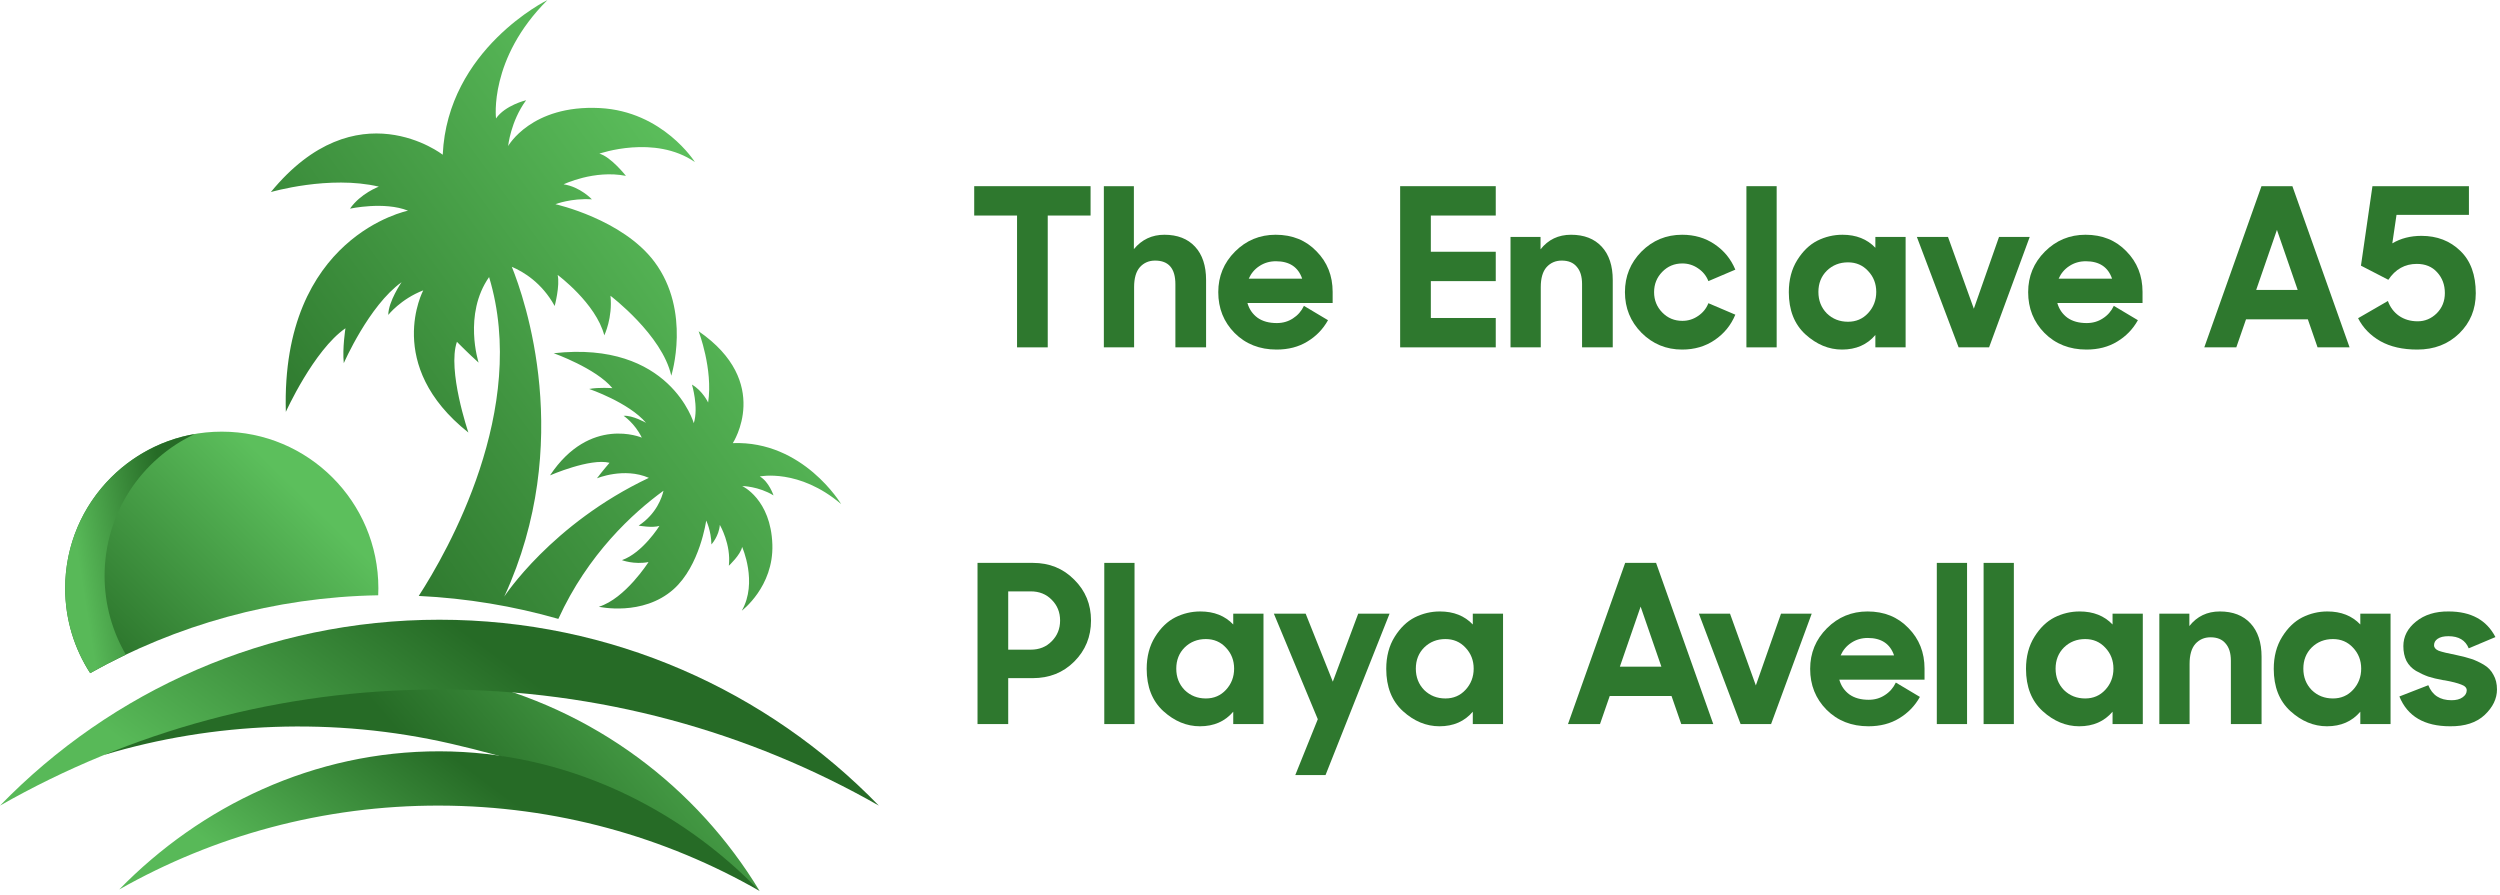 <svg xmlns="http://www.w3.org/2000/svg" width="511" height="183" viewBox="0 0 511 183" fill="none"><path d="M207.884 71V44.056H199.128V38.054H222.913V44.056H214.157V71H207.884Z" fill="#2E782E"></path><path d="M225.627 71V38.054H231.765V50.916C233.39 48.961 235.466 47.983 237.993 47.983C240.671 47.983 242.762 48.795 244.266 50.42C245.771 52.045 246.523 54.316 246.523 57.235V71H240.25V58.092C240.25 54.873 238.866 53.263 236.098 53.263C234.834 53.263 233.796 53.715 232.984 54.617C232.201 55.52 231.81 56.874 231.81 58.679V71H225.627Z" fill="#2E782E"></path><path d="M260.929 71.451C257.469 71.451 254.611 70.323 252.354 68.066C250.128 65.81 249.014 63.027 249.014 59.717C249.014 56.468 250.158 53.7 252.444 51.413C254.731 49.126 257.499 47.983 260.749 47.983C264.149 47.983 266.932 49.111 269.098 51.368C271.294 53.594 272.393 56.362 272.393 59.672V61.928H254.972C255.333 63.192 256.025 64.2 257.048 64.952C258.071 65.674 259.38 66.035 260.974 66.035C262.208 66.035 263.306 65.72 264.269 65.088C265.262 64.456 266.014 63.598 266.525 62.515L271.445 65.449C270.422 67.284 269.008 68.743 267.202 69.826C265.427 70.91 263.336 71.451 260.929 71.451ZM260.794 53.399C259.53 53.399 258.402 53.73 257.409 54.392C256.446 55.023 255.724 55.881 255.243 56.964H266.164C265.352 54.587 263.562 53.399 260.794 53.399Z" fill="#2E782E"></path><path d="M286.19 71V38.054H305.732V44.056H292.463V51.458H305.732V57.461H292.463V64.998H305.732V71H286.19Z" fill="#2E782E"></path><path d="M308.75 71V48.434H314.888V50.962C316.453 48.976 318.529 47.983 321.116 47.983C323.794 47.983 325.885 48.795 327.39 50.42C328.894 52.045 329.646 54.316 329.646 57.235V71H323.373V58.047C323.373 56.513 323.012 55.339 322.29 54.527C321.598 53.684 320.575 53.263 319.221 53.263C317.957 53.263 316.919 53.715 316.107 54.617C315.324 55.52 314.933 56.874 314.933 58.679V71H308.75Z" fill="#2E782E"></path><path d="M343.827 71.451C340.577 71.451 337.809 70.308 335.522 68.021C333.266 65.735 332.138 62.967 332.138 59.717C332.138 56.468 333.266 53.7 335.522 51.413C337.809 49.126 340.577 47.983 343.827 47.983C346.354 47.983 348.565 48.63 350.461 49.923C352.387 51.217 353.801 52.947 354.703 55.114L349.197 57.461C348.776 56.377 348.069 55.505 347.076 54.843C346.113 54.181 345.045 53.85 343.872 53.85C342.247 53.85 340.878 54.422 339.765 55.565C338.651 56.708 338.095 58.092 338.095 59.717C338.095 61.342 338.651 62.726 339.765 63.869C340.878 65.013 342.247 65.584 343.872 65.584C345.045 65.584 346.113 65.253 347.076 64.591C348.069 63.929 348.776 63.057 349.197 61.974L354.703 64.32C353.801 66.487 352.387 68.217 350.461 69.511C348.565 70.804 346.354 71.451 343.827 71.451Z" fill="#2E782E"></path><path d="M356.967 71V38.054H363.15V71H356.967Z" fill="#2E782E"></path><path d="M376.51 71.451C373.802 71.451 371.305 70.413 369.018 68.337C366.762 66.261 365.634 63.388 365.634 59.717C365.634 57.19 366.205 55.008 367.349 53.173C368.492 51.338 369.861 50.014 371.456 49.201C373.08 48.389 374.795 47.983 376.601 47.983C379.399 47.983 381.64 48.87 383.325 50.646V48.434H389.508V71H383.325V68.473C381.64 70.458 379.369 71.451 376.51 71.451ZM377.729 65.765C379.384 65.765 380.753 65.178 381.836 64.005C382.949 62.801 383.506 61.357 383.506 59.672C383.506 57.987 382.949 56.558 381.836 55.385C380.753 54.211 379.384 53.624 377.729 53.624C376.014 53.624 374.57 54.196 373.396 55.339C372.253 56.483 371.681 57.927 371.681 59.672C371.681 61.417 372.253 62.876 373.396 64.05C374.57 65.193 376.014 65.765 377.729 65.765Z" fill="#2E782E"></path><path d="M400.339 71L391.809 48.434H398.173L403.453 63.102L408.598 48.434H414.871L406.567 71H400.339Z" fill="#2E782E"></path><path d="M426.47 71.451C423.01 71.451 420.152 70.323 417.895 68.066C415.669 65.81 414.555 63.027 414.555 59.717C414.555 56.468 415.699 53.7 417.985 51.413C420.272 49.126 423.04 47.983 426.29 47.983C429.689 47.983 432.473 49.111 434.639 51.368C436.835 53.594 437.934 56.362 437.934 59.672V61.928H420.513C420.874 63.192 421.566 64.2 422.589 64.952C423.612 65.674 424.921 66.035 426.515 66.035C427.749 66.035 428.847 65.72 429.81 65.088C430.803 64.456 431.555 63.598 432.066 62.515L436.986 65.449C435.963 67.284 434.549 68.743 432.743 69.826C430.968 70.91 428.877 71.451 426.47 71.451ZM426.335 53.399C425.071 53.399 423.943 53.73 422.95 54.392C421.987 55.023 421.265 55.881 420.784 56.964H431.705C430.893 54.587 429.103 53.399 426.335 53.399Z" fill="#2E782E"></path><path d="M450.557 71L462.246 38.054H468.565L480.254 71H473.71L471.724 65.268H459.087L457.101 71H450.557ZM465.406 46.99L461.163 59.266H469.648L465.406 46.99Z" fill="#2E782E"></path><path d="M494.089 71.451C491.11 71.451 488.598 70.88 486.552 69.736C484.506 68.563 482.986 66.998 481.993 65.043L488.086 61.522C488.538 62.786 489.29 63.794 490.343 64.546C491.426 65.298 492.705 65.674 494.179 65.674C495.653 65.674 496.947 65.133 498.06 64.05C499.174 62.937 499.73 61.552 499.73 59.898C499.73 58.213 499.204 56.799 498.151 55.655C497.128 54.512 495.744 53.94 493.998 53.94C491.561 53.94 489.621 55.023 488.176 57.19L482.58 54.301L484.927 38.054H504.649V43.921H489.846L488.989 49.743C490.704 48.72 492.69 48.209 494.946 48.209C498.136 48.209 500.783 49.231 502.889 51.278C504.995 53.293 506.049 56.182 506.049 59.943C506.049 63.222 504.92 65.96 502.664 68.157C500.407 70.353 497.549 71.451 494.089 71.451Z" fill="#2E782E"></path><path d="M199.805 148V115.054H211.133C214.503 115.054 217.316 116.197 219.573 118.484C221.86 120.741 223.003 123.524 223.003 126.833C223.003 130.143 221.86 132.941 219.573 135.228C217.316 137.484 214.488 138.613 211.088 138.613H206.079V148H199.805ZM210.682 120.876H206.079V132.791H210.682C212.427 132.791 213.856 132.219 214.969 131.076C216.113 129.932 216.684 128.518 216.684 126.833C216.684 125.148 216.113 123.734 214.969 122.591C213.856 121.448 212.427 120.876 210.682 120.876Z" fill="#2E782E"></path><path d="M225.715 148V115.054H231.898V148H225.715Z" fill="#2E782E"></path><path d="M245.259 148.451C242.551 148.451 240.054 147.413 237.767 145.337C235.51 143.261 234.382 140.388 234.382 136.717C234.382 134.19 234.954 132.008 236.097 130.173C237.24 128.338 238.609 127.014 240.204 126.201C241.829 125.389 243.544 124.983 245.349 124.983C248.147 124.983 250.389 125.87 252.074 127.646V125.434H258.257V148H252.074V145.473C250.389 147.458 248.117 148.451 245.259 148.451ZM246.477 142.765C248.132 142.765 249.501 142.178 250.584 141.005C251.697 139.801 252.254 138.357 252.254 136.672C252.254 134.987 251.697 133.558 250.584 132.384C249.501 131.211 248.132 130.624 246.477 130.624C244.762 130.624 243.318 131.196 242.145 132.339C241.001 133.483 240.43 134.927 240.43 136.672C240.43 138.417 241.001 139.876 242.145 141.05C243.318 142.193 244.762 142.765 246.477 142.765Z" fill="#2E782E"></path><path d="M264.755 158.425L269.358 147.007L260.377 125.434H266.876L272.427 139.335L277.617 125.434H284.026L270.938 158.425H264.755Z" fill="#2E782E"></path><path d="M294.225 148.451C291.517 148.451 289.019 147.413 286.733 145.337C284.476 143.261 283.348 140.388 283.348 136.717C283.348 134.19 283.92 132.008 285.063 130.173C286.206 128.338 287.575 127.014 289.17 126.201C290.795 125.389 292.51 124.983 294.315 124.983C297.113 124.983 299.355 125.87 301.039 127.646V125.434H307.222V148H301.039V145.473C299.355 147.458 297.083 148.451 294.225 148.451ZM295.443 142.765C297.098 142.765 298.467 142.178 299.55 141.005C300.663 139.801 301.22 138.357 301.22 136.672C301.22 134.987 300.663 133.558 299.55 132.384C298.467 131.211 297.098 130.624 295.443 130.624C293.728 130.624 292.284 131.196 291.111 132.339C289.967 133.483 289.396 134.927 289.396 136.672C289.396 138.417 289.967 139.876 291.111 141.05C292.284 142.193 293.728 142.765 295.443 142.765Z" fill="#2E782E"></path><path d="M320.496 148L332.185 115.054H338.503L350.192 148H343.648L341.662 142.268H329.026L327.04 148H320.496ZM335.344 123.99L331.102 136.266H339.586L335.344 123.99Z" fill="#2E782E"></path><path d="M355.78 148L347.251 125.434H353.614L358.895 140.102L364.039 125.434H370.313L362.009 148H355.78Z" fill="#2E782E"></path><path d="M381.912 148.451C378.451 148.451 375.593 147.323 373.337 145.066C371.11 142.81 369.997 140.027 369.997 136.717C369.997 133.468 371.14 130.7 373.427 128.413C375.713 126.126 378.482 124.983 381.731 124.983C385.131 124.983 387.914 126.111 390.08 128.368C392.277 130.594 393.375 133.362 393.375 136.672V138.929H375.954C376.315 140.192 377.007 141.2 378.03 141.952C379.053 142.674 380.362 143.035 381.957 143.035C383.19 143.035 384.288 142.72 385.251 142.088C386.244 141.456 386.996 140.598 387.508 139.515L392.427 142.449C391.404 144.284 389.99 145.743 388.185 146.827C386.41 147.91 384.319 148.451 381.912 148.451ZM381.776 130.399C380.512 130.399 379.384 130.73 378.391 131.392C377.429 132.023 376.706 132.881 376.225 133.964H387.147C386.334 131.587 384.544 130.399 381.776 130.399Z" fill="#2E782E"></path><path d="M395.884 148V115.054H402.067V148H395.884Z" fill="#2E782E"></path><path d="M405.448 148V115.054H411.631V148H405.448Z" fill="#2E782E"></path><path d="M424.991 148.451C422.283 148.451 419.786 147.413 417.5 145.337C415.243 143.261 414.115 140.388 414.115 136.717C414.115 134.19 414.686 132.008 415.83 130.173C416.973 128.338 418.342 127.014 419.937 126.201C421.561 125.389 423.276 124.983 425.082 124.983C427.88 124.983 430.121 125.87 431.806 127.646V125.434H437.989V148H431.806V145.473C430.121 147.458 427.85 148.451 424.991 148.451ZM426.21 142.765C427.865 142.765 429.234 142.178 430.317 141.005C431.43 139.801 431.987 138.357 431.987 136.672C431.987 134.987 431.43 133.558 430.317 132.384C429.234 131.211 427.865 130.624 426.21 130.624C424.495 130.624 423.051 131.196 421.877 132.339C420.734 133.483 420.162 134.927 420.162 136.672C420.162 138.417 420.734 139.876 421.877 141.05C423.051 142.193 424.495 142.765 426.21 142.765Z" fill="#2E782E"></path><path d="M441.368 148V125.434H447.506V127.962C449.071 125.976 451.147 124.983 453.734 124.983C456.412 124.983 458.503 125.795 460.007 127.42C461.512 129.045 462.264 131.316 462.264 134.235V148H455.991V135.047C455.991 133.513 455.63 132.339 454.908 131.527C454.216 130.685 453.193 130.263 451.839 130.263C450.575 130.263 449.537 130.715 448.725 131.617C447.942 132.52 447.551 133.874 447.551 135.679V148H441.368Z" fill="#2E782E"></path><path d="M475.632 148.451C472.924 148.451 470.427 147.413 468.14 145.337C465.884 143.261 464.755 140.388 464.755 136.717C464.755 134.19 465.327 132.008 466.47 130.173C467.614 128.338 468.983 127.014 470.577 126.201C472.202 125.389 473.917 124.983 475.722 124.983C478.52 124.983 480.762 125.87 482.447 127.646V125.434H488.63V148H482.447V145.473C480.762 147.458 478.49 148.451 475.632 148.451ZM476.851 142.765C478.505 142.765 479.874 142.178 480.958 141.005C482.071 139.801 482.627 138.357 482.627 136.672C482.627 134.987 482.071 133.558 480.958 132.384C479.874 131.211 478.505 130.624 476.851 130.624C475.136 130.624 473.691 131.196 472.518 132.339C471.375 133.483 470.803 134.927 470.803 136.672C470.803 138.417 471.375 139.876 472.518 141.05C473.691 142.193 475.136 142.765 476.851 142.765Z" fill="#2E782E"></path><path d="M500.815 148.451C495.549 148.451 492.089 146.42 490.434 142.359L496.347 140.057C497.159 142.103 498.739 143.126 501.086 143.126C502.048 143.126 502.801 142.93 503.342 142.539C503.914 142.148 504.2 141.666 504.2 141.095C504.2 140.583 503.823 140.192 503.071 139.921C502.319 139.621 501.206 139.335 499.732 139.064C499.581 139.034 499.461 139.019 499.371 139.019C498.197 138.808 497.189 138.567 496.347 138.297C495.504 137.996 494.662 137.605 493.819 137.123C492.977 136.612 492.33 135.935 491.879 135.092C491.457 134.22 491.247 133.212 491.247 132.069C491.247 130.113 492.104 128.443 493.819 127.059C495.564 125.645 497.791 124.953 500.499 124.983C505.072 124.983 508.261 126.728 510.067 130.218L504.606 132.52C503.944 130.865 502.56 130.038 500.454 130.038C499.491 130.038 498.754 130.218 498.242 130.579C497.761 130.91 497.52 131.346 497.52 131.888C497.52 132.369 497.836 132.745 498.468 133.016C499.13 133.257 500.378 133.558 502.214 133.919C503.357 134.16 504.335 134.415 505.147 134.686C505.96 134.957 506.802 135.348 507.675 135.86C508.547 136.371 509.209 137.063 509.661 137.936C510.142 138.778 510.383 139.771 510.383 140.914C510.383 142.81 509.54 144.555 507.855 146.15C506.17 147.714 503.824 148.481 500.815 148.451Z" fill="#2E782E"></path><path d="M77.304 121.676C77.325 121.2 77.34 120.721 77.34 120.239C77.34 102.561 63.009 88.23 45.331 88.23C27.652 88.23 13.321 102.561 13.321 120.239C13.321 126.634 15.204 132.585 18.434 137.585C35.949 127.76 56.021 122.042 77.304 121.676Z" fill="url(#paint0_linear_719_107)"></path><path d="M21.378 117.706C21.378 104.877 28.928 93.817 39.824 88.711C24.771 91.323 13.32 104.44 13.32 120.24C13.32 126.635 15.203 132.586 18.434 137.585C20.819 136.247 23.257 134.993 25.733 133.81C22.97 129.078 21.378 123.58 21.378 117.706Z" fill="url(#paint1_linear_719_107)"></path><path d="M77.434 38.149C77.434 38.149 73.683 39.545 71.542 42.648C71.542 42.648 78.569 41.122 83.404 43.063C83.404 43.063 57.4 48.227 58.426 84.184C58.426 84.184 64.128 71.588 70.611 67.097C70.611 67.097 69.954 71.225 70.27 74.231C70.27 74.231 75.413 62.444 82.082 57.685C82.082 57.685 79.382 61.598 79.362 64.372C79.362 64.372 81.891 61.138 86.512 59.347C86.512 59.347 78.358 74.632 95.738 88.413C95.738 88.413 91.392 75.657 93.394 69.869C93.394 69.869 95.855 72.363 97.828 74.123C97.828 74.123 94.636 64.256 99.97 56.631C108.14 83.637 91.45 112.758 85.59 121.809C95.461 122.284 105.013 123.89 114.125 126.501C120.168 113.256 129.403 104.826 135.618 100.304C135.317 101.631 134.222 104.999 130.543 107.441C130.543 107.441 133.396 107.947 134.79 107.49C134.79 107.49 131.378 112.996 127.124 114.492C127.124 114.492 129.594 115.447 132.557 114.885C132.557 114.885 127.814 122.347 122.407 124.022C122.407 124.022 131.347 126.049 137.657 120.458C143.072 115.659 144.346 106.4 144.346 106.4C144.346 106.4 145.365 108.458 145.414 111.284C145.414 111.284 146.973 109.582 147.133 107.284C147.133 107.284 149.472 111.267 148.976 115.636C148.976 115.636 151.402 113.382 151.689 111.786C151.689 111.786 154.935 119.057 151.622 124.826C151.622 124.826 158.152 119.937 157.872 111.312C157.569 102.001 151.695 99.341 151.695 99.341C151.695 99.341 155.05 99.388 158.109 101.263C158.109 101.263 157.195 98.474 155.303 97.388C155.303 97.388 163.314 95.7 171.929 103.035C171.929 103.035 164.178 90.035 149.785 90.573C149.785 90.573 157.926 78.146 142.797 67.701C142.797 67.701 145.771 75.443 144.742 82.272C144.742 82.272 143.611 79.862 141.435 78.613C141.435 78.613 142.833 83.188 141.812 86.5C141.812 86.5 136.96 69.543 113.179 72.199C113.179 72.199 121.843 75.287 125.175 79.338C125.175 79.338 122.403 79.129 120.428 79.504C120.428 79.504 128.524 82.266 132.046 86.426C132.046 86.426 129.303 84.851 127.463 84.99C127.463 84.99 129.746 86.489 131.187 89.454C131.187 89.454 120.605 84.888 112.424 97.166C112.424 97.166 120.642 93.585 124.589 94.594C124.589 94.594 123.071 96.362 122.013 97.768C122.013 97.768 127.548 95.457 132.632 97.672C112.719 107.09 103.07 121.942 103.07 121.942C117.558 90.483 107.237 61.021 104.615 54.539C106.967 55.532 110.752 57.776 113.379 62.548C113.379 62.548 114.492 58.337 113.98 56.191C113.98 56.191 121.806 61.987 123.518 68.546C123.518 68.546 125.254 64.964 124.78 60.455C124.78 60.455 135.371 68.486 137.208 76.794C137.208 76.794 141.355 63.652 133.762 53.506C127.246 44.799 113.53 41.741 113.53 41.741C113.53 41.741 116.739 40.47 120.98 40.746C120.98 40.746 118.623 38.199 115.202 37.674C115.202 37.674 121.46 34.664 127.942 35.949C127.942 35.949 124.866 32.035 122.512 31.407C122.512 31.407 133.806 27.447 142.037 33.125C142.037 33.125 135.523 22.736 122.568 22.085C108.582 21.383 103.866 29.855 103.866 29.855C103.866 29.855 104.352 24.834 107.541 20.484C107.541 20.484 103.251 21.508 101.389 24.207C101.389 24.207 99.855 11.996 111.912 0C111.912 0 91.473 9.999 90.494 31.628C90.494 31.628 72.887 17.89 55.361 39.258C55.362 39.255 67.331 35.761 77.434 38.149Z" fill="url(#paint2_linear_719_107)"></path><path d="M92.249 152.027C116.324 157.575 138.313 166.488 155.264 182.117C142.481 160.989 121.501 144.849 95.536 138.865C69.572 132.882 42.119 140.872 21.378 154.274C43.46 147.641 68.173 146.479 92.249 152.027Z" fill="url(#paint3_linear_719_107)"></path><path d="M89.818 140.93C122.492 140.93 153.149 149.563 179.636 164.669C156.887 141.238 125.056 126.672 89.818 126.672C54.58 126.672 22.749 141.237 0 164.669C26.487 149.563 57.144 140.93 89.818 140.93Z" fill="url(#paint4_linear_719_107)"></path><path d="M89.861 164.664C113.668 164.72 135.991 171.064 155.264 182.117C138.729 165.004 115.561 153.63 89.885 153.569C64.209 153.508 40.99 164.772 24.374 181.806C43.7 170.844 66.053 164.607 89.861 164.664Z" fill="url(#paint5_linear_719_107)"></path><defs><linearGradient id="paint0_linear_719_107" x1="-3.094" y1="156.96" x2="56.361" y2="95.775" gradientUnits="userSpaceOnUse"><stop stop-color="#0B420B"></stop><stop offset="1" stop-color="#5CBF5C"></stop></linearGradient><linearGradient id="paint1_linear_719_107" x1="19.851" y1="138.499" x2="46.515" y2="134.259" gradientUnits="userSpaceOnUse"><stop stop-color="#58B958"></stop><stop offset="0.715" stop-color="#266B26"></stop></linearGradient><linearGradient id="paint2_linear_719_107" x1="25.471" y1="176.162" x2="170.738" y2="69.96" gradientUnits="userSpaceOnUse"><stop stop-color="#0B420B"></stop><stop offset="1" stop-color="#5CBF5C"></stop></linearGradient><linearGradient id="paint3_linear_719_107" x1="54.369" y1="182.963" x2="133.179" y2="114.604" gradientUnits="userSpaceOnUse"><stop offset="0.405" stop-color="#266B26"></stop><stop offset="1" stop-color="#58B958"></stop></linearGradient><linearGradient id="paint4_linear_719_107" x1="44.264" y1="165.38" x2="107.674" y2="77.467" gradientUnits="userSpaceOnUse"><stop stop-color="#58B958"></stop><stop offset="0.545" stop-color="#266B26"></stop></linearGradient><linearGradient id="paint5_linear_719_107" x1="56.627" y1="182.651" x2="104.71" y2="117.999" gradientUnits="userSpaceOnUse"><stop stop-color="#58B958"></stop><stop offset="0.545" stop-color="#266B26"></stop></linearGradient></defs></svg>